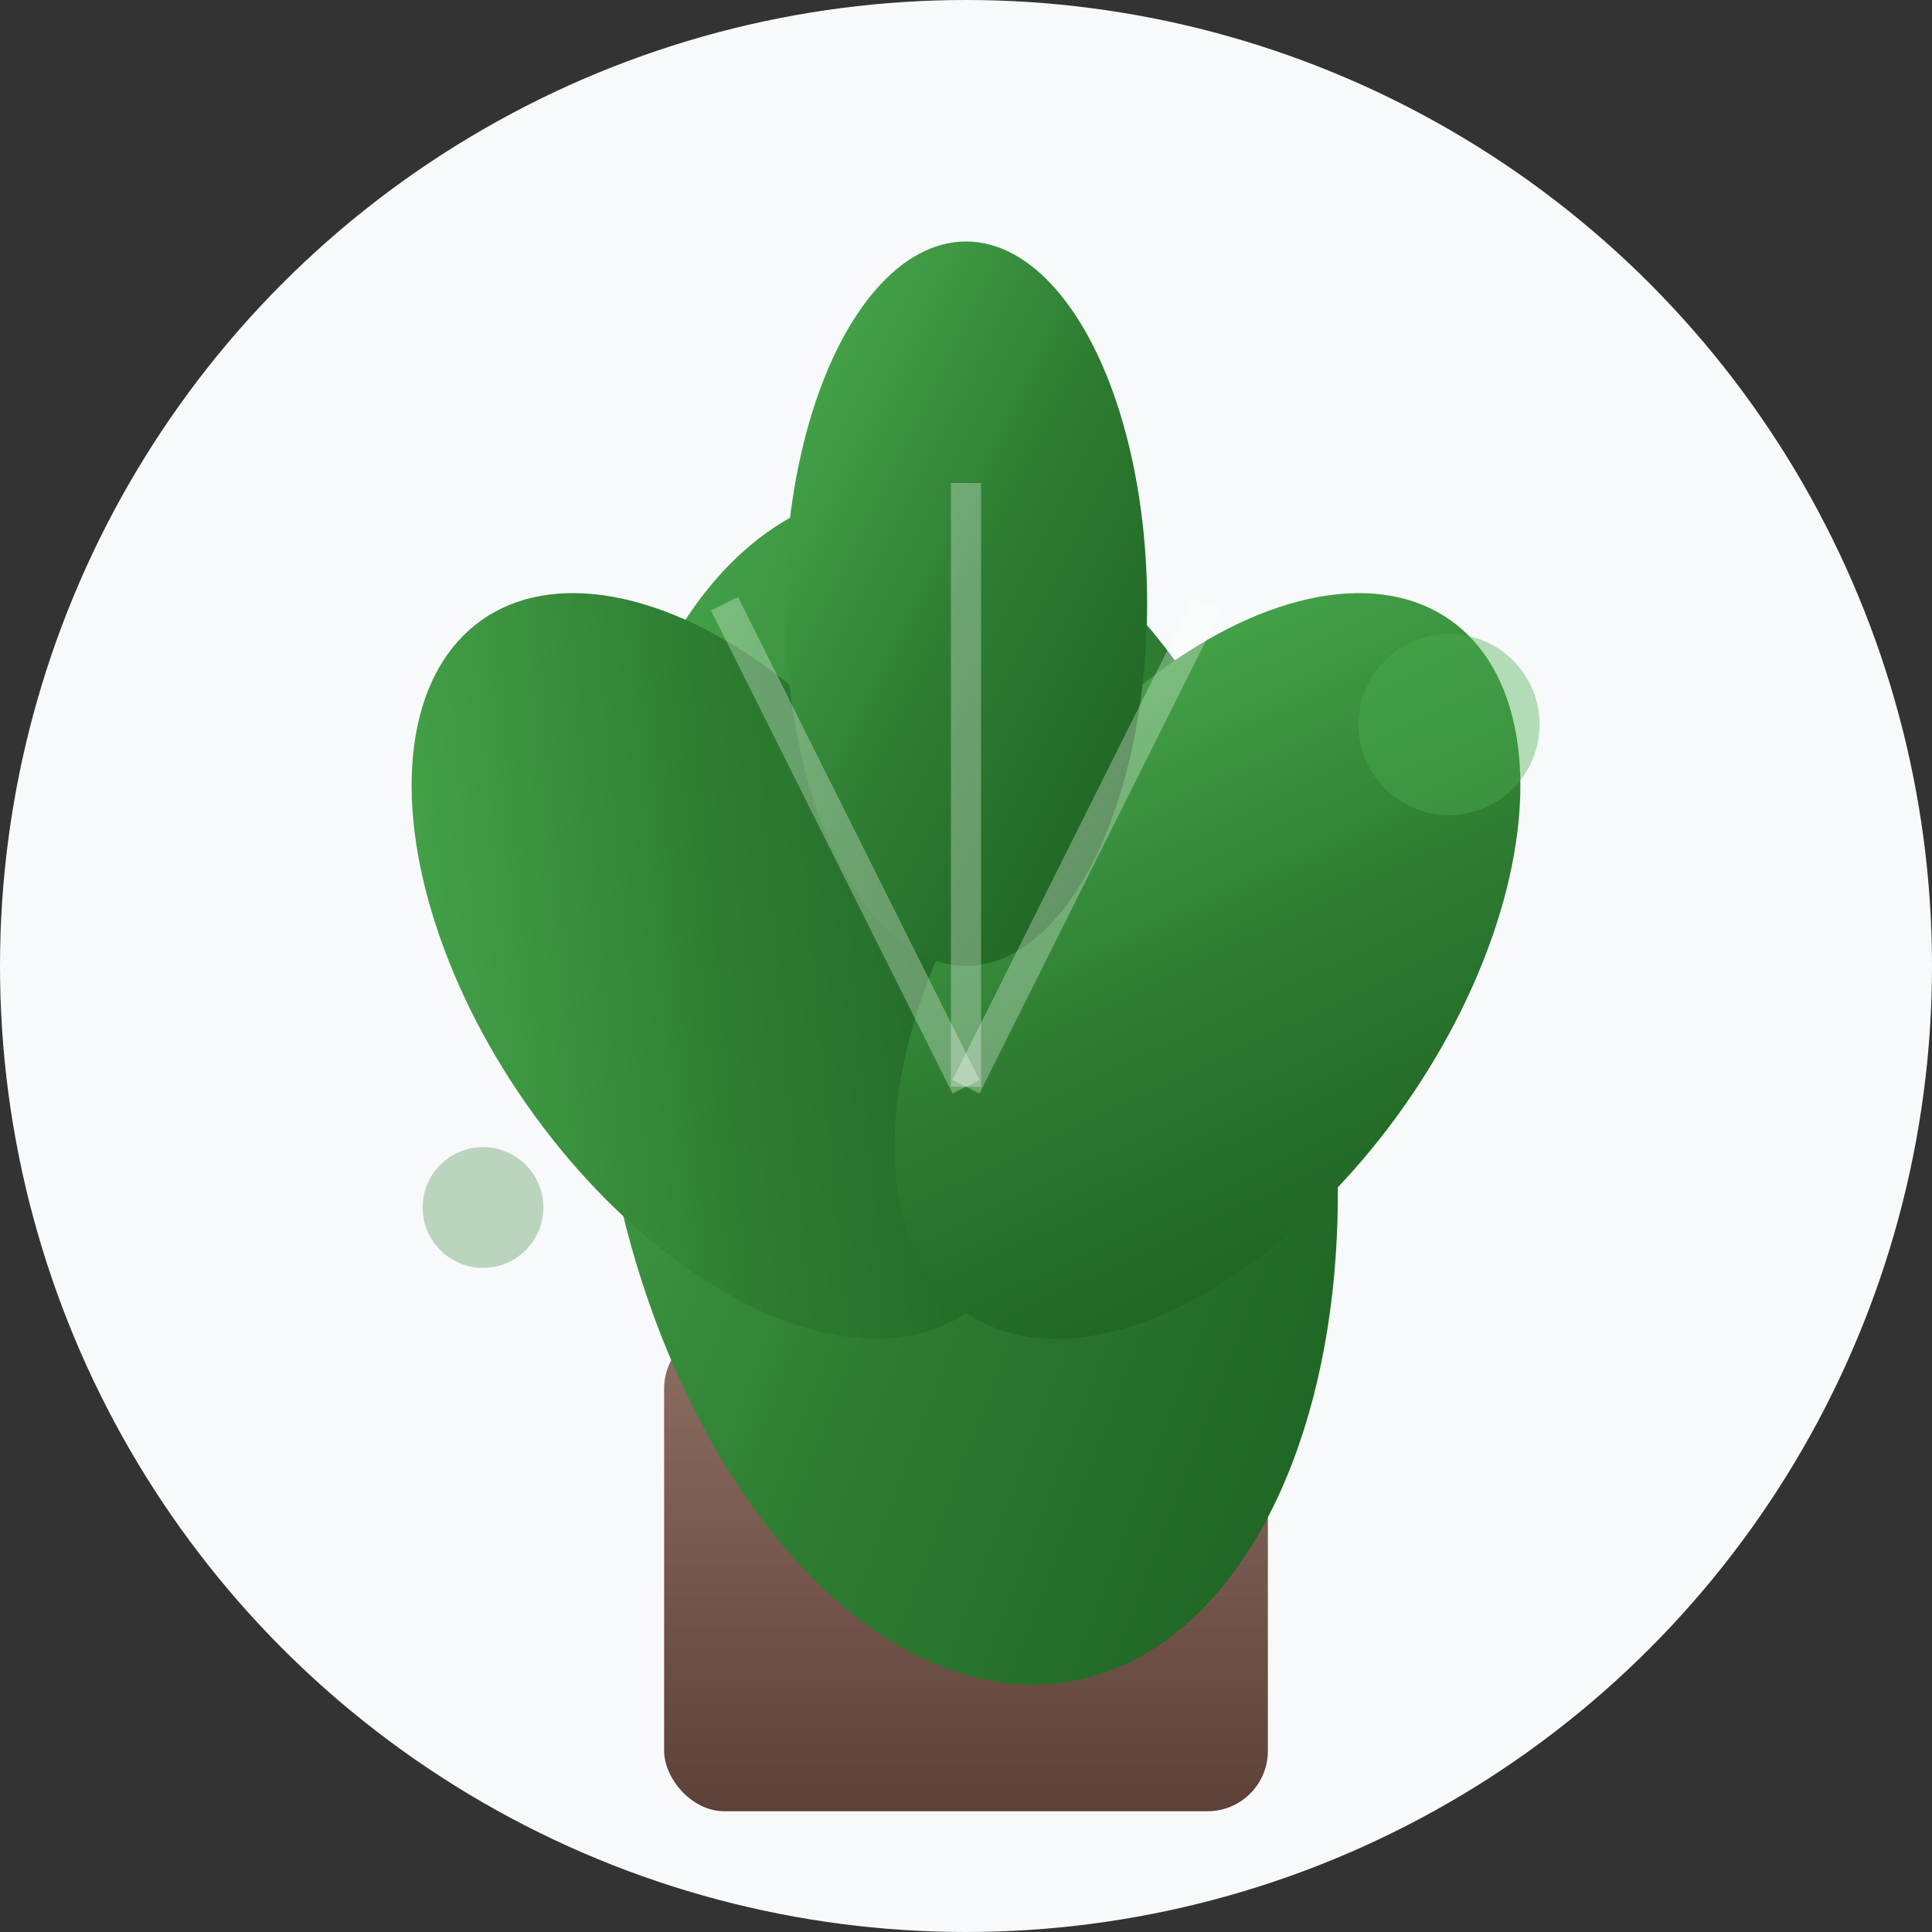 <svg viewBox="0 0 32 32" xmlns="http://www.w3.org/2000/svg">
  <rect x="0" y="0" width="32" height="32" fill="#333333" stroke="none"/>
  <defs>
    <linearGradient id="leafGradient" x1="0%" y1="0%" x2="100%" y2="100%">
      <stop offset="0%" style="stop-color:#4CAF50"/>
      <stop offset="50%" style="stop-color:#2E7D32"/>
      <stop offset="100%" style="stop-color:#1B5E20"/>
    </linearGradient>
    <linearGradient id="potGradient" x1="0%" y1="0%" x2="0%" y2="100%">
      <stop offset="0%" style="stop-color:#8D6E63"/>
      <stop offset="100%" style="stop-color:#5D4037"/>
    </linearGradient>
  </defs>
  
  <!-- Background circle -->
  <circle cx="16" cy="16" r="16" fill="#f8f9fa"/>
  
  <!-- Plant pot -->
  <rect x="11" y="22" width="10" height="8" rx="1" fill="url(#potGradient)"/>
  <rect x="11.5" y="21.5" width="9" height="2" rx="1" fill="#6D4C41"/>
  
  <!-- Plant leaves -->
  <g fill="url(#leafGradient)">
    <!-- Main leaf -->
    <ellipse cx="16" cy="18" rx="6" ry="10" transform="rotate(-10 16 18)"/>
    <!-- Side leaves -->
    <ellipse cx="12" cy="16" rx="4" ry="7" transform="rotate(-35 12 16)"/>
    <ellipse cx="20" cy="16" rx="4" ry="7" transform="rotate(35 20 16)"/>
    <!-- Top leaf -->
    <ellipse cx="16" cy="10" rx="3" ry="6" transform="rotate(0 16 10)"/>
  </g>
  
  <!-- Leaf details -->
  <g stroke="rgba(255,255,255,0.3)" stroke-width="0.5" fill="none">
    <path d="M16,8 Q16,12 16,18"/>
    <path d="M12,10 Q14,14 16,18"/>
    <path d="M20,10 Q18,14 16,18"/>
  </g>
  
  <!-- Small decorative elements -->
  <circle cx="24" cy="12" r="1.5" fill="rgba(76,175,80,0.4)"/>
  <circle cx="8" cy="20" r="1" fill="rgba(46,125,50,0.3)"/>
</svg>

